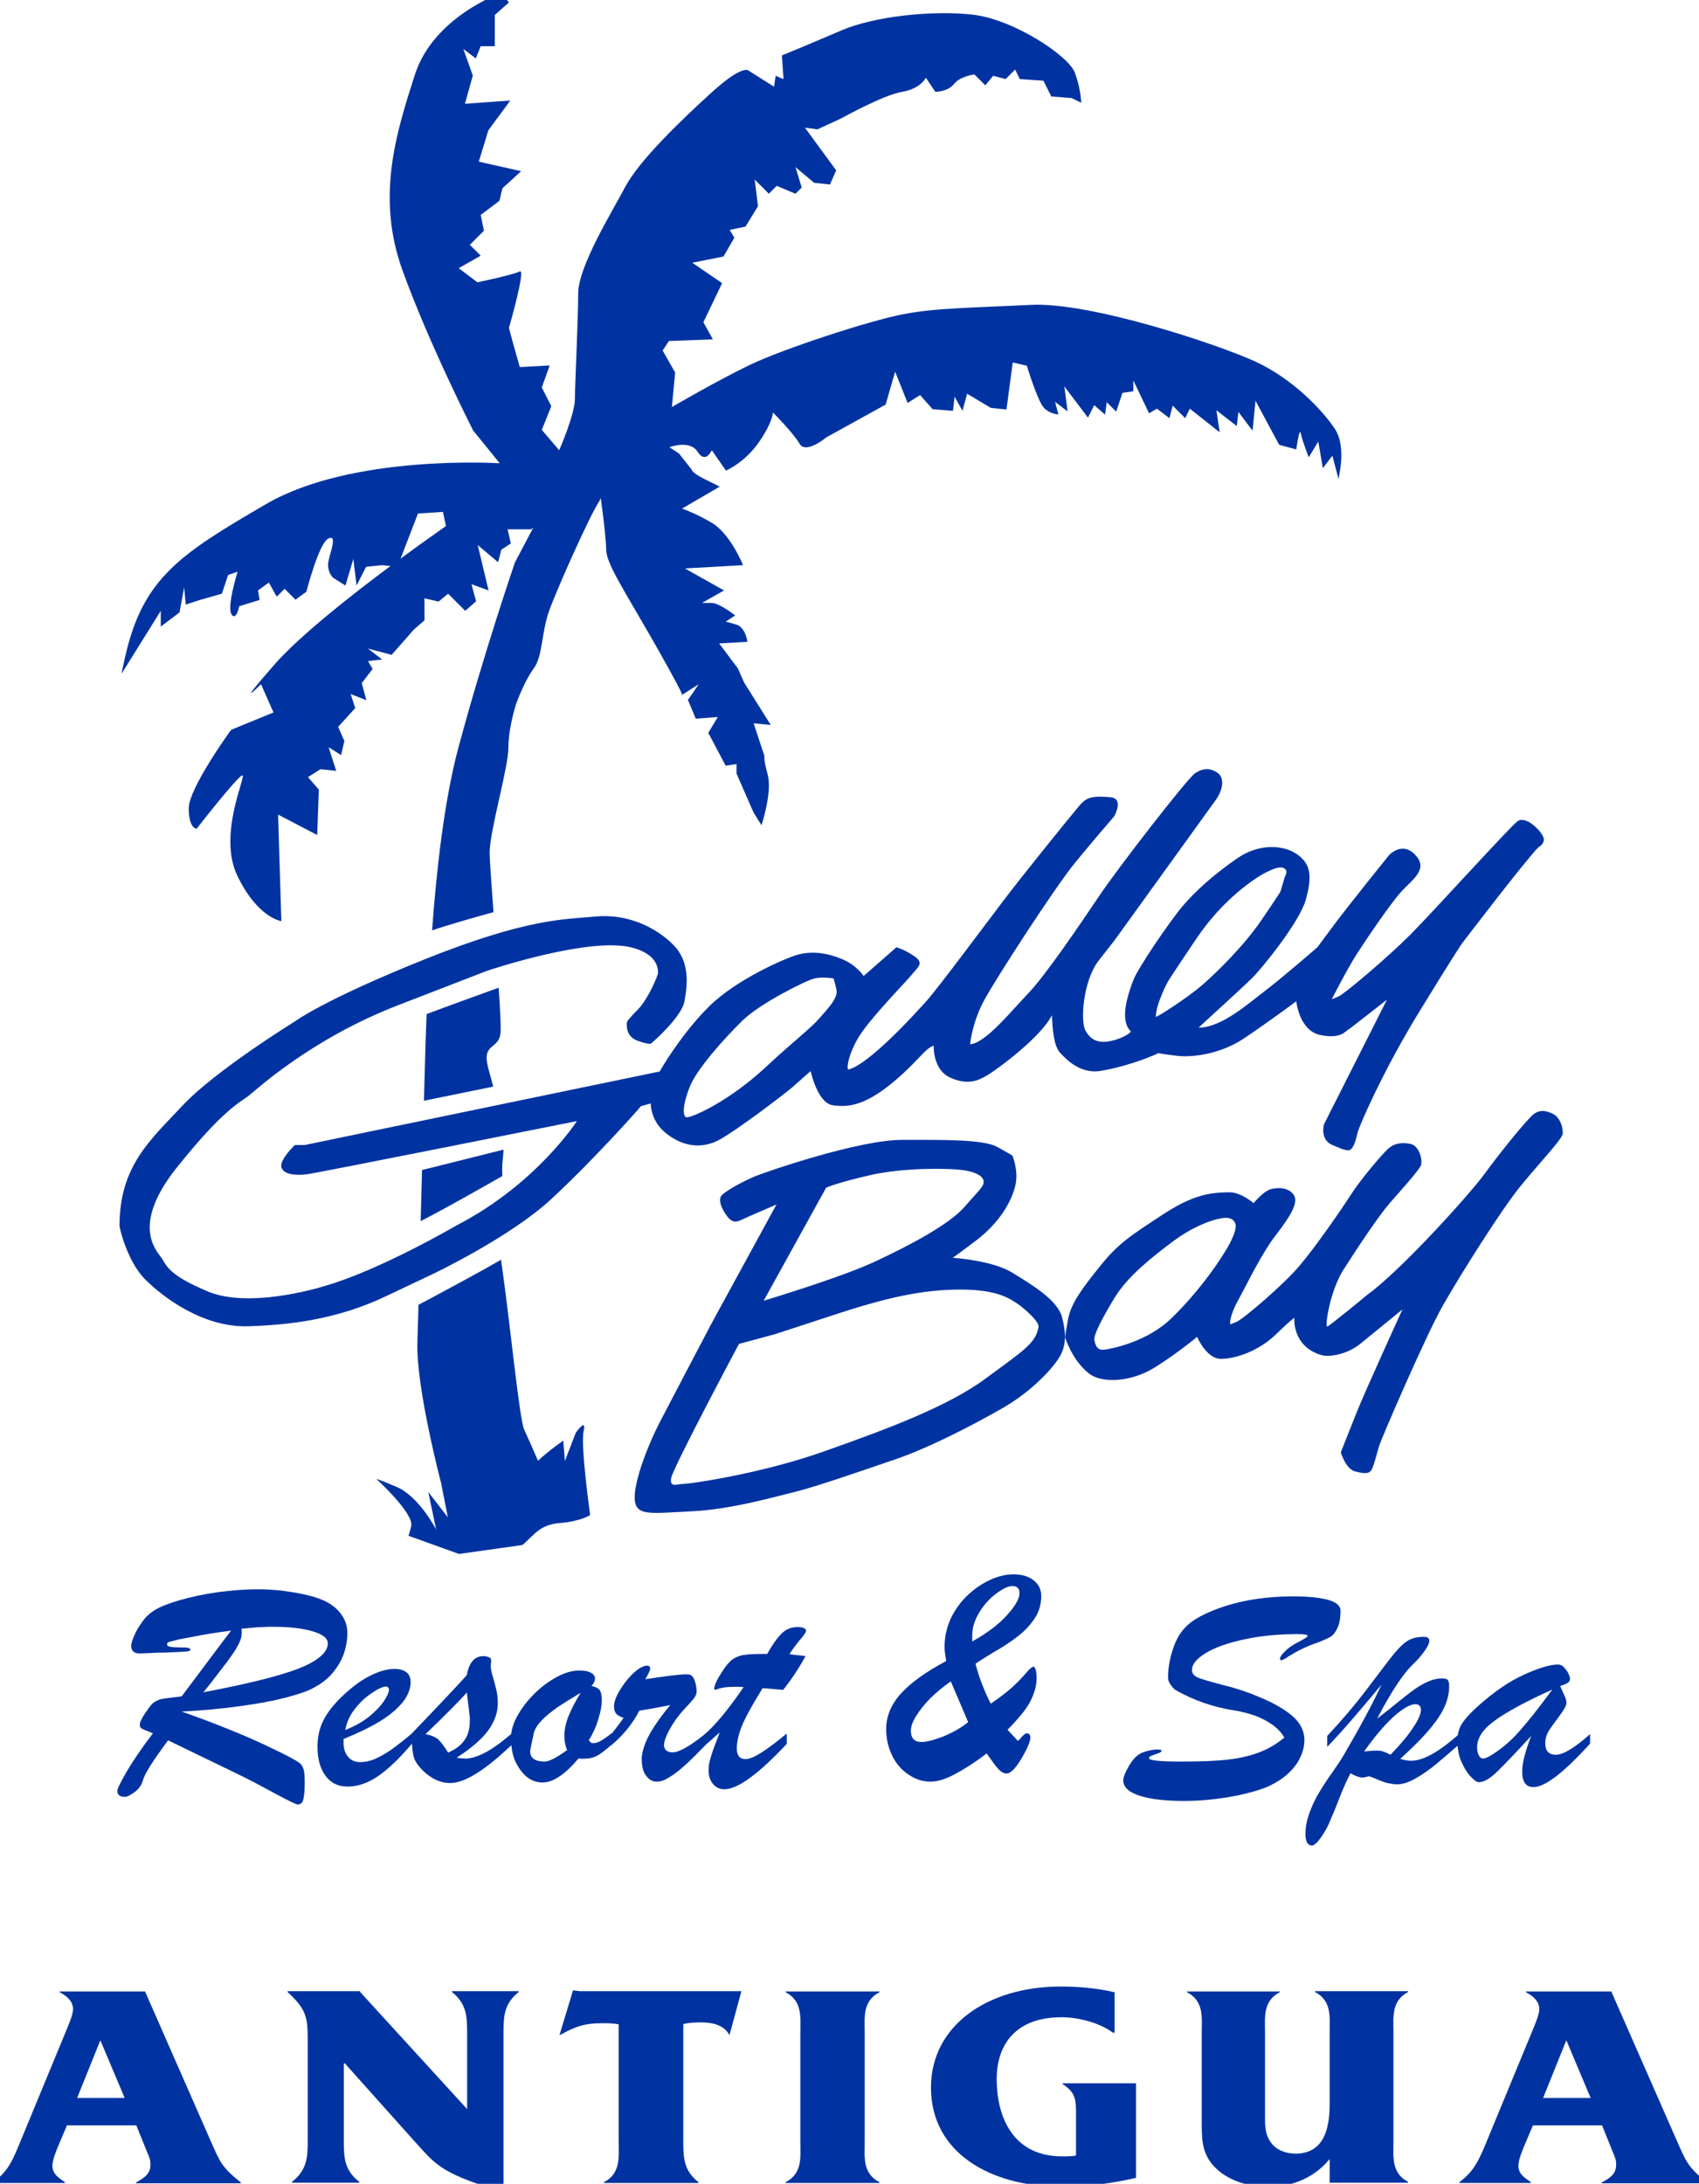 <svg xmlns="http://www.w3.org/2000/svg" viewBox="0 0 625.6 803.7"><g fill="#0033a1"><path d="M24.7 782.1l-3.1 7.3c-.9 2.1-2.3 5.5-2.3 7.7 0 3 2.3 4.4 4.6 6v.3H-2.4v-.3c4.9-3.8 6.5-6.9 8.8-12.3L24.1 748c.8-2.1 2.8-6.3 2.8-8.6 0-2.9-2.3-4.8-4.9-6.2v-.3h31.4l24.3 55.3c3.1 6.9 3.7 9.3 11 15V803.5H50.1v-.3c2.9-1.6 5.3-3.1 5.3-6.5 0-1.8-.3-2.4-1-4.1l-4.2-10.4H24.7zM37 751h-.1l-8.5 21.1h17.5L37 751zM185.2 805.7c-4.5 0-11.6-2.7-15.4-4.3-9.5-4-11.9-7.6-18.2-14.5L127 759.4h-.4v28.3c0 6.2.1 10.9 5.7 15.3v.3h-24.8v-.3c5.6-4.4 5.8-9.1 5.8-15.3v-37c0-8.3-.5-11.2-7.4-17.6v-.3h26.7v.3l39.4 43.1v-27.8c0-6.2-.1-10.9-5.6-15.3v-.3H191v.3c-5.5 4.4-5.6 9.1-5.6 15.3v57.3zM251.6 787.9c0 6.1.1 10.9 5.6 15.2v.3h-34.8v-.3c6.3-3.3 5.4-9.4 5.4-15V745c-2.2-.4-4.1-.4-6.4-.4-5.9 0-9.6 1.2-14.5 4l-.9.4 5-16.5 2.4.3H273l-4.4 16.2c-1.9-3.6-5.9-4.7-10.5-4.7-2.3 0-4.4.1-6.5.6v43zM318.4 788.2c0 5.6-.9 11.6 5.4 14.9v.3h-34.5v-.3c6.3-3.3 5.4-9.3 5.4-14.9v-40c0-5.6.9-11.7-5.4-15v-.3h34.5v.3c-6.3 3.3-5.4 9.4-5.4 15v40zM418.4 801.5c-8.8 2-18.1 3.3-27.3 3.3-26.7 0-48.3-12.7-48.3-36.5 0-23.1 21.2-37.2 47.7-37.2 6.7 0 13.5.6 19.9 2.1v14.9h-.6c-4.4-3.4-12.3-5.7-18.9-5.7-16.7 0-23.9 9.8-23.9 22.8 0 13.2 5.5 28.4 24.1 28.4 1.7 0 3.5 0 5.1-.3v-15.9c0-4.8-.3-7.4-4.9-10.4v-.3h27v34.8zM489.5 794.7c-5 6.1-12.8 10.1-22.3 10.1-6.9 0-13.7-1.8-18.7-6.1-5.6-4.9-6-10.2-6-16.7v-33.8c0-5.6.9-11.7-5.4-15v-.3h34.1v.3c-6.3 3.3-5.4 9.4-5.4 15v29.3c0 4.2-.3 8.3 2.8 11.8 1.9 2.1 5.1 3.3 8.4 3.3 11.7 0 12.6-11.5 12.6-18.7v-25.8c0-5.6.9-11.7-5.4-15v-.3h34.3v.3c-6.3 3.3-5.4 9.4-5.4 15V788c0 5.6-.9 11.7 5.4 15v.3h-28.9v-8.6zM564.5 782.1l-3.1 7.3c-.9 2.1-2.3 5.5-2.3 7.7 0 3 2.3 4.4 4.6 6v.3h-26.3v-.3c4.9-3.8 6.5-6.9 8.9-12.3L564 748c.8-2.1 2.8-6.3 2.8-8.6 0-2.9-2.3-4.8-4.9-6.2v-.3h31.4l24.3 55.3c3.1 6.9 3.7 9.3 11 15V803.5h-38.8v-.3c3-1.6 5.3-3.1 5.3-6.5 0-1.8-.3-2.4-1-4.1l-4.2-10.4h-25.4zm12.3-31.1h-.1l-8.5 21.1h17.5l-8.9-21.1z"/></g><g fill="#0033a1"><path d="M214.9 526.7c1.2-5.2-2.9.6-2.9.6l-4 10.4-.6-7.5s-5.4 3.7-9.3 7.4c-1.9-4.4-4.2-9.6-5.1-11.5-1.7-3.5-5.2-39.2-8.1-59.5-.2-1.1-.3-2.1-.4-3-7 4.1-21.5 11.9-30.4 16.6-.2 6.1-.3 10.9-.4 13.6-.6 16.7 8.7 51.9 8.7 51.9l2.5 12.7-7.2-9.3 2.9 13.8s-6.3-12.1-14.4-15.6c-8.1-3.5-7.5-2.9-7.5-2.9s13.9 12.7 12.7 17.3c-.6 2.5-.9 3.3-1 3.5l18.6 6.7 23.4-3.3c4.6-4 6.4-7.5 13.9-8.1 7.5-.6 11-2.9 11-2.9s-3.6-25.7-2.4-30.9zM150.4 565.4h-.1c-.1 0 0 .2.1 0z"/></g><path fill="none" d="M153.9 189l-6.4 16.6c9.6-7.1 16.7-12 16.7-12l-1.1-5.2-9.2.6z"/><path fill="#0033a1" d="M491.5 157.8c-4.6-6.9-15.6-18.5-29.4-24.8-13.8-6.3-60.6-21.9-82.5-20.8-21.9 1.1-35.2 1.1-47.3 3.5-12.1 2.3-43.9 12.7-56 18.5-12.1 5.8-28.9 15.6-28.9 15.6l1.2-12.7-4.6-8.1 2.3-3.5 16.2-.6-3.5-6.3 6.9-14.4-11-7.5 11.5-2.3 4-6.9-1.7-2.9 5.8-1.2 4.6-7.5-1.2-9.8 5.2 5.2 2.9-2.9 6.9 2.9 2.3-2.3-2.3-7.5 6.9 5.8 5.8.6 2.3-5.2L296.4 47l4.6.6 8.7-4s15.6-8.7 22.5-9.8c6.9-1.2 8.7-5.2 8.7-5.2l3.5 5.2s4.6 0 6.9-2.9c2.3-2.9 7.5-3.5 7.5-3.5l4 4 2.9-3.5 4.6 1.2 3.5-3.5 1.7 3.5 8.7.6 2.9 5.8 7.5.6 3.5 1.7s0-4.6-2.3-11c-2.3-6.3-22.5-19.6-37.5-21.4-15-1.7-36.4.6-48.5 5.8-12.1 5.2-21.9 9.2-21.9 9.2l.6 8.7-2.9-1.2-.6 4-9.2-5.8s-1.7-2.9-13.3 7.5C251 44 235.4 59 230.2 68.8c-5.2 9.8-17.3 29.4-17.3 39.2 0 9.8-1.2 32.9-1.2 38.7 0 5.8-5.8 19-5.8 19l-6.4-7.5 3.5-8.7-3.5-6.9 2.9-8.1-11 .6-2.3-8.1-1.7-6.3s6.3-21.9 4-20.8c-2.3 1.2-15.6 4-15.6 4l-6.9-5.2 8.1-4.6-4-4 5.2-5.2-1.2-5.8 6.9-5.2 1.1-4.6 6.9-6.3-15.6-3.5 3.5-11.5 8.1-11-16.7 1.2 2.9-10.4-3.5-9.8 4.6 3.5L177 17h5.2V5.5l5.2-4.6-2.9-3.5s-24.8 8.7-31.7 30c-6.9 21.4-14.4 45-4.6 72.1 9.8 27.1 26 58.9 26 58.9l9.8 12.1s-54.2-3.5-86 15c-31.8 18.5-45.5 27.3-52 56.6-1.2 5.2-1.2 5.8-1.2 5.8l14.4-23.1v5.8l6.9-5.2 1.7-9.2.6 6.3 5.2-1.7 8.1-2.3 2.3-6.9 3.5-1.2s-4 12.7-2.3 15.6c1.7 2.9 2.9-2.9 2.9-2.9l7.5-2.3-.6-3.5 4-2.9 2.9 5.2 2.9-2.9 4 4 4-2.9s4.6-17.9 8.1-19.6c3.5-1.7.6 5.2 0 8.6-.6 3.5 1.7 5.8 1.7 5.8l4.6 2.9 2.9-9.8 1.2 9.8 3.5-6.9 5.8-.6 3.2.3c-14.7 10.9-33.4 25.7-42.5 36-16.2 18.5-5.2 7.5-5.2 7.5l4.6 10.4-15.6 6.4S69.5 290 69.5 297.5s2.9 7.5 2.9 7.5 14.4-18.5 16.7-19.6c2.3-1.2-9.2 21.4-1.7 36.9 7.5 15.6 16.2 16.7 16.2 16.7l-1.2-39.2 14.4 7.5.6-16.7-4-4.6 4.6-2.9 5.8.6-2.8-8.7 4.6 2.9 1.2-5.2-2.3-5.2 6.3-6.9-1.7-5.2 5.8 2.3-1.7-6.3 4-5.2-1.7-2.9 5.2-.6-5.2-4 8.7 2.3 8.1-9.2 4-3.5v-8.1l5.2 1.2 3.5-2.9 6.3 6.3 4-3.5-1.7-6.3 6.3 2.3-4-16.7 7.5 6.3 1.2-4.6 3.5-2.3-1.2-5.2h8.7l.8-.7-6.8 12.9s-11.5 33.5-20.8 68.1c-5.4 20.1-8.2 46.7-9.7 67.3 6.8-2.3 16.1-4.9 22.6-6.7-.7-10.2-1.4-18.9-1.4-21.9 0-8.1 6.9-31.2 6.9-38.7 0-7.5 2.9-16.2 2.9-16.2s2.9-8.1 6.3-12.7c3.5-4.6 2.9-13.3 5.8-21.4 2.9-8.1 15-35.2 18.5-40.4.3-.4.3-.8.5-1.1.9 6.4 2 15.6 2 18.9 0 5.2 6.3 14.4 18.5 35.8 7.3 12.9 9.2 16.7 9.5 17.7l6.1-3.9-4 5.8 2.9 6.9 8.1-.6-3.5 5.8 6.4 12.1 4-.6v3.5l6.3 14.4 2.9 4.6s4-12.1 2.3-18.5c-1.7-6.3-1.2-6.9-1.2-6.9l-4-12.1 6.3.6-9.8-15.6-2.3-5.2-6.9-9.2 10.4-.6s-.6-5.2-4-6.3c-3.5-1.1-4-1.1-4-1.1l3.5-2.3s-5.8-4.6-8.7-4.6h-3.5l8.1-4.6-14.4-8.1 21.4-1.2s-4.6-11.5-11.5-15.6c-6.9-4-11-5.2-11-5.2l13.9-8.1s-1.1-.6-5.8-2.9c-4.6-2.3-4.6-3.5-4.6-3.5l-4.6-5.8-3.5-2.3s7.5-2.9 10.4 1.7c2.9 4.6 5.2-.6 5.2-.6l5.2 7.5s6.9-2.9 12.1-10.4c5.2-7.5 5.2-11 5.2-11s7.5 7.5 9.8 11.5c2.3 4 9.8-2.3 9.8-2.3l21.9-12.1 3.5-12.1 4.6 11.5 4.6-2.9 4.6 5.2 7.5.6.6-5.2 2.9 5.2 1.7-6.3 8.7 5.2 5.8.6 2.3-17.3 5.2 1.2s4 13.3 6.4 15.6c2.3 2.3 5.2 2.3 5.2 2.3l-1.2-4.6 4.6 3.5-1.2-9.2 8.7 11.5 2.3-4.6 4 3.5.6-4.6 3.5 3.5 2.3-6.9 4-.6v-4l5.8 12.1 2.9-1.7 4.6 3.5 1.2-4.6 4.6 4.6 1.7-3.5 11 8.7-1.2-8.1 7.5 5.8.6-5.2 5.2 6.9 1.1-11 8.7 16.2 6.3 1.7s1.2-8.7 1.7-5.8c.6 2.9 2.9 8.7 2.9 8.7l3.5-5.8 1.7 9.8 3.5-4.6 2.3 8.7c-.3-.1 3.2-11.6-1.4-18.6zm-344 47.8l6.4-16.6 9.2-.6 1.1 5.2c.1 0-7.1 4.9-16.7 12z"/><path fill="#0033a1" d="M251.1 255.8l-.2.1c-.1 0 .4.6.2-.1z"/><g fill="#0033a1"><path d="M181.6 399.9c-.6-2.4-1.3-4.8-1.9-7.1-2.3-9.2 4-6.3 4.6-12.7.2-2-.1-8.4-.7-16.6-8 2.9-18.8 6.8-26.5 9.7-.2 3.7-.6 16.2-1 31.9l25.5-5.2zM185.4 423.1l-30 7.5c-.2 6.3-.3 12.7-.5 18.8 8.3-4.2 22.9-12.5 30.1-16.6-.3-4.7.2-5.2.4-9.7z"/></g><g><path fill="none" d="M464.3 339c6.5-9.4 7.2-10.8 7.2-10.8l1.6-5.4s1.3-2.3-.2-3.1c-1.6-.9-3.8 0-7 1.6s-15.3 9.2-25.4 24.3c-10.1 15.1-10.6 16-10.6 16s-4.3 8.1-4.3 12.8c0 .5 11.7-7 17.1-11.7 5.4-4.8 15.1-14.2 21.6-23.7zM355.2 444c5.6-6.5 7-7.4 7-9.2 0-1.8-2.5-3.6-7.9-4.3-5.4-.7-21.4-.9-33.5 1.8-12.2 2.7-16.6 4.7-16.6 4.7l-22.9 41.6s29-8.8 41.4-14.6c12.3-5.8 26.9-13.4 32.5-20zM252.7 411.2c1.3.5 15.3-5.4 29.5-18.7 9.9-9.3 16-13.7 19.3-17.5 3.4-3.8 7.2-7.7 6.5-10.8-.7-3.1-1.1-4.1-1.1-4.1s-3.8-.7-7 0-20 9.2-26.3 15.3c-6.3 6.1-16.9 17.8-19.6 24.5-2.7 6.8-2.7 10.8-1.3 11.3zM375 480.2c-3.2-2.2-7.7-5.6-21.6-5.6-13.9 0-27.2 2.9-47.7 9.7l-20.5 6.7-13.3 3.6s-24.5 45.9-25 49.5c-.4 3.6 2.2 2 4.7 2s28.6-3.8 51.5-11.9c22.9-8.1 45.9-16.6 59.8-27 13.9-10.4 18.4-13.1 19.1-18.9.4-1.8-3.8-5.8-7-8.1zM454.9 451s-.2-2.7-3.6-2.7-11.5 2.7-19.4 8.6c-7.9 5.8-16.6 12.8-21.4 20.5-4.7 7.6-8.1 14.2-7.6 16 .5 1.8.9 3.8 3.8 3.4 2.9-.5 15.7-2.9 24.7-11.7 9-8.8 15.7-18 19.8-24.7 4.1-6.9 3.7-9.4 3.7-9.4z"/><path fill="#0033a1" d="M572.1 410.1c-2-1.1-4.7-2-7.2-.2s-12.8 14.6-18.4 22.3c-5.6 7.6-30.4 35.1-43 44.3 0 0-13.9 11.5-14.8 11.7-.9.2.9-13 6.1-21.1 5.2-8.1 12.6-19.3 16.9-24.3 4.3-4.9 10.8-12.1 11.5-13.9.7-1.8-.5-7.2-3.8-7.9-3.4-.7-6.1-.2-8.3 1.8-2.2 2-9.9 11-13.7 16.9-3.8 5.9-12.8 18.9-18.7 25.9-5.8 7-21.1 20-23.4 20.9l-2.3.9s-.7-2.5 3.2-9.4c3.8-7 8.3-16.6 13.7-23.6 5.4-7 8.3-11.9 6.5-14.6-1.8-2.7-5.4-2.9-8.3-2.2-2.9.7-6.5 5.2-6.5 5.2s-4.9-4.3-9.4-4c-4.5.2-11.2-.2-23.6 7.9-12.4 8.1-16.9 11-23.4 19.1-6.5 8.1-10.8 13.7-11.9 19.6-1.1 5.9-1.1 6.8-1.1 6.8s2.5 8.4 8.8 13.3c4.9 3.8 15.7 3.1 24.3-2.3 8.6-5.4 15.5-11.2 15.5-11.2s3.4 8.1 8.8 8.1 13.9-2.9 20.2-9c6.3-6.1 6.8-6.1 6.8-6.1s-1 10.4 9.9 13.7c2.5.8 9.2 0 14.2-4 4.9-4 15.7-12.8 15.7-12.8s-13.5 29.5-16.9 38c-3.4 8.5-5.8 14.6-5.8 14.6s1.8 6.1 5.2 7c3.4.9 5.4 1.1 6.3-.9.9-2 1.6-5 2.5-8.1.9-3.1 17.3-40.9 23.4-51.7 6.1-10.8 21.6-35.5 28.8-44.3 7.2-8.8 14.8-16.7 15.5-19.1.2-3.1-1.3-6.2-3.3-7.3zM431.5 485c-9 8.8-21.8 11.3-24.7 11.7-2.9.4-3.4-1.6-3.8-3.4-.5-1.8 2.9-8.3 7.6-16 4.7-7.6 13.5-14.6 21.4-20.5 7.9-5.9 16-8.6 19.4-8.6 3.4 0 3.6 2.7 3.6 2.7s.5 2.5-3.6 9.2c-4.2 6.9-10.9 16.1-19.9 24.9z"/><path fill="#0033a1" d="M372.6 468.3c-7.4-4.5-21.8-5.4-21.8-5.4s.2 0 8.8-6.5c8.5-6.5 12.8-14.2 14.2-19.8 1.4-5.6-1-11.3-1-11.3s-.2-.2-5.4-3.1-19-2.7-35.2-2.7c-16.2 0-50.6 11.9-54.4 13.5-3.8 1.6-11.5 5.6-12.4 7.4-.9 1.8.7 5.2 2.5 7.4 1.8 2.3 3.4 2 5.2 1.1 1.8-.9 12.8-5.6 12.8-5.6l-23.6 43.2s-13.5 25.6-19.1 36.4c-5.6 10.8-10.3 24.3-9.4 29.7.9 5.4 6.3 4.3 20.9 3.6 14.6-.7 30.8-5.4 38.2-7.2 7.4-1.8 24.1-7.6 36.7-11.9 12.6-4.3 28.6-12.6 39.6-18.9 11-6.3 18.9-15.1 21.1-19.1 2.3-4 2.3-8.5.7-14.6-1.8-6.1-11-11.7-18.4-16.2zm-68.4-31.2s4.5-2 16.6-4.7c12.1-2.7 28.1-2.5 33.5-1.8 5.4.7 7.9 2.5 7.9 4.3 0 1.8-1.3 2.7-7 9.2-5.6 6.5-20.2 14.2-32.6 20-12.4 5.9-41.4 14.6-41.4 14.6l23-41.6zm58.9 70.1c-13.9 10.4-36.9 18.9-59.8 27-22.9 8.1-49 11.9-51.5 11.9s-5.2 1.6-4.7-2 25-49.5 25-49.5l13.3-3.6 20.5-6.7c20.5-6.8 33.7-9.7 47.7-9.7 13.9 0 18.4 3.4 21.6 5.6 3.1 2.3 7.4 6.3 7.2 8.1-.9 5.9-5.3 8.6-19.3 18.9z"/><path fill="#0033a1" d="M236 407.1l3.6-1c.2 4.5 2.3 9.5 8.8 13.1 4 2.3 10.1 3.8 16.6.2 6.5-3.6 22.9-16 26.8-19.3 3.8-3.4 6.7-5.9 6.7-5.9s2.5 11.9 8.3 12.6c5.9.7 14.2 1 32.5-18.5 3.4-3.6 4.5-3.4 4.5-3.4s-.4 8.8 6.1 11.7c6.5 2.9 10.3 1.1 13.7-.9 3.4-2 19.6-13.9 23.7-22 .2-.5-.1 10.4 3 13.7 3.1 3.4 8.1 7.9 15.1 6.7 7-1.1 16.6-4.3 21.1-6.5 0 0 5.4.9 8.5 1.1 3.2.2 13.5-.2 23-6.5 9.4-6.3 19.3-13.7 19.3-13.7s1.1 10.8 8.8 12.4c7.7 1.6 9.2-1.4 10.4-2 1.1-.7 14.2-11 14.2-11l-23.2 45.9s-1.6 5.6 3.1 7.6 6.3 2.7 7.4.9c1.1-1.8 1.3-3.2 1.8-5.2.4-2 9.2-22.7 23.2-45.4 13.9-22.7 15.5-24.7 15.5-24.7s23.2-30.4 27.9-35.1c.2-.2 2.9-1.6 1.8-4-1.1-2.5-6.5-7.9-9.5-5.6-2.9 2.2-30.4 32.6-39.3 41.6-9 9-24.1 21.6-26.3 22.7-2.3 1.1-2.7 1.1-2.7 1.1s5.6-11 9.2-16.6c3.6-5.6 12.6-18.9 16.6-23.2 4-4.3 9.9-8.1 4.9-13.3-4.9-5.2-9.7.2-9.7.2s-16 19.8-21.1 26.8l-5.2 7S472 360 465.5 364.9c-6.5 5-16 13.3-24.1 13.3-.2 0 16-14.6 19.8-18.4 3.8-3.8 17.3-20.5 19.6-28.6 2.2-8.1 2.2-12.8-2.9-16.6-5.2-3.8-14.4-4.3-22.5 1.4-8.1 5.6-14.8 11.5-19.8 17.3-5 5.9-16.9 23.4-18.4 27.7-1.6 4.3-5.2 14.2-.9 18.5.5.4-2.9 2.7-7.2 3.6-4.3.9-7.3 0-9.4-3.8-2-3.6-.8-18.5 4.8-25.7 5.6-7.2 5.8-7.4 5.8-7.4s34.9-48.4 37.3-51.7c2.5-3.4 3.6-8.1.7-10.1-2.9-2-5.6-1.6-8.3.2-2.7 1.8-27.9 34.2-35.3 45.2-7.4 11-20 29.5-26.1 35.8-6.1 6.3-15.7 18.4-21.4 18.7 0 0 .7-7.9 5.2-16.2 4.5-8.3 26.1-41.6 33.3-50.4 7.2-8.8 14.6-17.3 14.6-17.3s3.7-6.5-1.4-7c-7.9-.7-9.2.5-11.7 3.4s-21.6 26.5-27.9 34.9c-6.3 8.3-24.1 32.2-27.9 36.4-3.8 4.3-21.1 23.4-28.9 25.5-1.1.3 0-7 5.2-14.2 5.2-7.2 16.2-18.4 18.2-20.9s4.5-4 .9-6.5-6.7-3.4-6.7-3.4L318 359.2s-2.5-4-8.1-6.3-11-2.9-16-1.6c-5 1.4-22.7 9.2-32.6 18.9-8.5 8.3-15.7 19.4-18.5 24.3l-.2-.1-130.4 27h-3.6s-5.6 5.2-5 8.1c.7 2.9 5.6 3.1 9.2 2.7 3.6-.4 99.6-19.6 99.6-19.6s-14.8 23.2-44.5 38.5c0 0-27.4 16-47.7 22-4.5 1.4-28.6 8.3-43.4 2.3-14.8-6.1-15.5-9.7-17.3-12.4-1.8-2.7-11.5-11.9 5.6-33.3s23.4-24.1 26.3-26.3c2.9-2.2 22.7-20.9 55.3-33.5l32.6-12.6s32.6-11 49.7-9.2c4.3.4 13.3 2.6 13.3 9.9 0 1.1-3.8 9.9-7.4 13.5-3.6 3.6-4 4.5-4 4.5s-1.1 5.2 3.8 7c4.9 1.8 5.2.9 5.2.9s11-9.4 12.1-15.3c1.1-5.9 2.2-14.6-4.1-20.9-6.3-6.3-16.6-11.5-28.6-10.4-11.9 1.1-25.2.7-62.8 15.7-37.6 15.1-47.9 22.9-47.9 22.9s-29.5 18.2-41.4 31C55.4 419.5 44 429.1 44 451.2c0 .5 2.7 12.8 9.4 19.6 6.7 6.7 21.4 17.8 38 17.3s33.5-2.9 50.6-11l17.1-8.1s28.6-13.5 44.1-27.9c15.5-14.4 31-31.9 31-31.9l1.8-2.1zm193.9-45.6s.4-.9 10.6-16c10.1-15.1 22.3-22.7 25.4-24.3 3.2-1.6 5.4-2.5 7-1.6 1.6.9.2 3.1.2 3.1l-1.6 5.4s-.7 1.3-7.2 10.8c-6.5 9.4-16.2 18.9-21.6 23.6-5.4 4.7-17.1 12.2-17.1 11.7 0-4.6 4.3-12.7 4.3-12.7zM254 399.9c2.7-6.7 13.3-18.4 19.6-24.5 6.3-6.1 23.2-14.6 26.3-15.3 3.2-.7 7 0 7 0s.4.9 1.1 4.1c.7 3.1-3.2 7-6.5 10.8-3.4 3.8-9.4 8.3-19.3 17.5-14.2 13.3-28.1 19.1-29.5 18.7-1.4-.5-1.4-4.5 1.3-11.3z"/></g><g><path fill="none" d="M370.9 594.4c3-3.4 4.6-6.1 4.6-8.1 0-1.7-.9-2.6-2.6-2.6-1.6 0-3.6.9-6 2.8-2.4 1.8-4.5 4.1-6.2 6.9-1.7 2.8-2.6 5.6-2.6 8.4v2.3c5.4-3.1 9.7-6.3 12.8-9.7zM342.7 625c-2.2 2.2-3.9 4.4-5.2 6.5-1.3 2.1-1.9 3.9-1.9 5.3 0 2.8 1.3 4.2 3.9 4.2 1.9 0 4.4-.6 7.7-1.9 3.2-1.2 6.4-3 9.7-5.4-1.7-3.9-3.8-8.9-6.4-15-3.1 2-5.6 4.1-7.8 6.3zM141.5 626c1.2-1.8 1.8-3.1 1.8-4 0-.9-.4-1.3-1.2-1.3-.7 0-1.8.4-3.4 1.3-1.6.9-3.1 2-4.7 3.4s-3 3.1-4.3 5c-1.3 1.9-2.1 4-2.5 6.2 3.5-1.3 6.4-3 8.9-5 2.4-1.9 4.2-3.8 5.4-5.6zM199.8 633c-1.6 1.6-2.6 3.2-3.2 4.8-1 4.3-1.4 6.5-1.4 6.9 0 2.5 1.8 3.8 5.3 3.8 1.6 0 4.4-1.4 8.3-4.2-.7-1.8-1-3.5-1-5.1 0-2.4.5-4.8 1.5-7.3s2.5-5.3 4.4-8.6c-3.2 1.9-5.9 3.6-8.2 5.1-2.2 1.4-4.1 3-5.7 4.6zM523.3 629.4c0-1.4-.7-2.1-2.1-2.1-1.9 0-4.6 1.6-8.1 4.7s-7 7.4-10.7 12.7c2.8-.3 4.7-.4 5.7-.3 1 .1 2.3.6 4 1.5 3.8-3.9 6.6-7.3 8.5-10.1 1.8-2.8 2.7-5 2.7-6.4zM550.1 633.3c-4.2 3.2-6.4 6.4-6.4 9.7 0 1.2.2 2.2.6 3 .4.8 1 1.2 1.7 1.2.4 0 1.2-.3 2.2-.8 4-2.4 7.7-5.4 11-9.2 3.3-3.8 7.3-8.9 12-15.4-9.7 4.5-16.8 8.3-21.1 11.5zM109.6 614.3c3.7-1.4 6.5-2.9 8.3-4.5 1.9-1.6 2.8-3.2 2.8-4.9 0-1.9-2-3.4-5.8-4.5-3.9-1.1-8.7-1.6-14.3-1.6-1.1 0-2.4 0-3.7.1-1.3.1-2.8.2-4.6.3-1.8.2-2.9.3-3.4.3 0 .3.1.5.1.7v1c0 1.1-.3 2.3-1 3.7-.7 1.4-1.5 2.8-2.6 4.3s-2.6 3.6-4.7 6.3c-2.1 2.7-4 5.2-5.8 7.5 8.1-1.5 14.9-3 20.6-4.4 5.8-1.5 10.4-2.9 14.1-4.3zM173.1 633.1v-1c0-.3-.1-.6-.1-.9l-1-8.3c-2.4 2.7-7.5 7.8-15.2 15.3 2.3.5 3.9 1.2 4.7 2 .8.8 2 2.4 3.6 4.8 2.6-1.1 4.6-2.5 6-4.4 1.3-1.8 2-4.4 2-7.5z"/><path fill="#0033a1" d="M105.1 624.8c4.5-1.2 7.9-2.3 10.1-3.5 2.7-1.4 5.1-3.1 7-5.3 1.9-2.2 3.4-4.6 4.3-7.1.9-2.6 1.4-5.2 1.4-7.9 0-2.8-.9-5.3-2.8-7.6s-4.5-4-8-5.2c-1.3-.5-3.2-1-5.5-1.5s-4.9-.9-7.8-1.3c-2.9-.3-5.8-.5-8.8-.5-4.9 0-9.9.4-15 1.1-5 .7-9.6 1.7-13.8 2.9-4.1 1.2-7.2 2.4-9.1 3.6-1.7 1-3.3 2.4-4.6 4.2-1.3 1.8-2.4 3.6-3.1 5.3-.7 1.7-1.1 2.9-1.1 3.6 0 .9.2 1.6.7 2.1.5.5 1.2.8 2.1.8.6 0 1.8 0 3.5-.1s3.7-.2 6.2-.2c4.3-.2 7-.3 7.9-.4.9-.1 1.4-.3 1.4-.7 0-.3-.4-.6-1.1-.7-.7-.1-1.7-.1-3-.1s-2.4-.1-3.2-.2c-.8-.2-1.3-.4-1.3-.9s.3-.8 1-1c.7-.2 1.9-.5 3.6-.9 1.7-.3 3.8-.7 6.4-1.2 2.4-.5 6.6-1.2 12.6-2-2 2.6-4.8 6.3-8.3 11-3.5 4.7-6.8 9.1-9.9 13.2-3.7.5-6 .7-6.8.9-.8.1-1.6.3-2.3.7-.7.3-1.4.8-1.9 1.3-.5.6-1.3 1.6-2.4 3.2-1.2 1.8-1.9 3.2-2 4-.1.9.1 1.4.6 1.7.5.3 1.9.9 4.2 1.8-4.1 5.4-7.3 10.1-9.6 14-2.3 4-3.5 6.4-3.5 7.2 0 1.5 1 2.2 2.9 2.2.7 0 1.8-.6 3.4-1.7 1.6-1.2 2.6-2.6 3.1-4.3.6-2.4 3.7-7.3 9.3-14.8L83.6 651c4.6 2.2 8 3.9 10.1 5 2.1 1.1 4.5 2.4 7.1 3.8 2.6 1.4 4.7 2.5 6.1 3.2 1.5.7 2.4 1.1 2.7 1.1 1.1 0 1.8-.6 2.1-1.9.3-1.3.5-3.2.5-5.9 0-2.4-.1-4-.4-5.1-.3-1-.8-1.9-1.7-2.5-.8-.6-2.7-1.7-5.5-3.1-2-1-4.7-2.3-8.3-4-3.5-1.6-7.8-3.5-12.9-5.5-5.1-2.1-10.6-4.1-16.5-6.2 7.9-.4 15.1-1.1 21.5-2 6.7-.9 12.1-1.9 16.7-3.1zm-24.4-9.4c2.1-2.7 3.7-4.8 4.7-6.3 1.1-1.5 1.9-2.9 2.6-4.3.7-1.4 1-2.6 1-3.7v-1c0-.2-.1-.5-.1-.7.5 0 1.6-.1 3.4-.3 1.8-.2 3.3-.3 4.6-.3 1.3-.1 2.5-.1 3.7-.1 5.6 0 10.4.5 14.3 1.6 3.9 1.1 5.8 2.6 5.8 4.5 0 1.7-.9 3.3-2.8 4.9-1.9 1.6-4.6 3.1-8.3 4.5-3.7 1.4-8.4 2.8-14.1 4.2-5.7 1.4-12.6 2.9-20.6 4.4 1.8-2.2 3.7-4.6 5.8-7.4z"/><path fill="#0033a1" d="M296.8 600.2c0-.9-1.1-1.4-3.2-1.4s-4 .7-5.6 2.2c-1.6 1.5-3.5 4.1-5.5 7.7H280c-3 0-5.2.2-6.9.5-1.6.4-3 1.1-4.1 2.1-1.1 1-2.3 2.6-3.6 4.7-1.6 2.5-2.4 4.4-2.4 5.6 0 .2.1.3.2.3.2 0 .4-.1.8-.2s.8-.3 1.3-.4c1.1-.3 2.8-.5 5.1-.5h1.8c.5 0 1 .1 1.6.1-5.7 8.4-10.6 14.2-14.6 17.6-5.3 4.2-9.2 6.4-11.4 6.4-2.2 0-3.3-.9-3.3-2.7 0-1.3.7-3.2 2.1-5.8 1.4-2.5 3.1-4.9 5.1-7.1 1.7-1.8 2.9-3.1 3.7-4.1.7-.9 1.1-1.8 1.1-2.6 0-1.3-.2-2.5-.6-3.8-.4-1.3-1-2-1.6-2.4-.3-.1-.9-.2-1.7-.2-2.1 0-7.1.6-15 1.8 1.2-2 1.8-3.3 1.8-3.9 0-.7-.4-1.1-1.1-1.1-.5 0-1 .1-1.6.4-1.4.5-2.9 1.7-4.6 3.5-1.7 1.8-3.1 3.8-4.3 5.9-1.2 2.1-1.7 3.8-1.7 5.2 0 1.2.3 2.1.8 2.7.6.6 1.4 1.1 2.7 1.5-1 1.5-2.4 3.4-4.1 5.5-1.6 1.2-2.7 2-3.2 2.3-.5.4-1.1.7-1.7 1-.6.3-1.3.5-1.9.5h-.9l-1-1c1.5-2.4 2.7-5 3.5-7.8.9-2.8 1.3-5.1 1.3-6.9 0-1.9-.3-3.1-.8-3.8-.5-.7-1.5-1.2-3-1.5.9-1 1.3-1.9 1.3-2.6 0-1-.5-1.8-1.6-2.3-1-.6-2.5-.8-4.3-.8-2.5 0-5.3.8-8.2 2.4-3 1.6-5.7 3.6-8.3 6.2-2.6 2.6-4.7 5.3-6.3 8.3-1.3 2.3-1.9 4.5-2.2 6.5-2.3 1.9-4.3 3.5-6.1 4.7-1.9 1.3-3.8 2.4-5.6 3.1-1.8.8-3.5 1.2-5.1 1.2-.8 0-1.9-.1-3.3-.3 3.5-2.2 6.3-4.4 8.5-6.5 2.2-2.1 3.9-4.3 5-6.6 1.2-2.3 1.7-4.7 1.7-7.2 0-1.7-.2-3.2-.5-4.5-.3-1.3-.7-3-1.3-4.9-.6-2-.8-3.3-.8-4 0-.8.1-1.5.2-1.9l-.3-1.1c-.9-.5-1.8-.7-2.6-.7-3.2 0-5.3 2.3-6.1 7-3.7 4.1-10.5 11.3-20.3 21.5-2.8 2.4-5.3 4.3-7.2 5.7-2 1.4-4 2.6-6 3.5-2 .9-4 1.3-5.8 1.3-1.8 0-3.3-.6-4.4-1.9-1.1-1.3-1.7-3-1.7-5.2V640c5.4-2.2 10-4.4 13.7-6.7 3.7-2.3 6.4-4.7 8.3-7.1 1.8-2.4 2.7-4.8 2.7-7.1 0-1.6-.5-2.9-1.6-3.7-1.1-.8-2.5-1.2-4.3-1.2-2.3 0-4.8.6-7.7 1.9-2.9 1.3-5.8 3.1-8.7 5.6-4.3 3.6-7.3 7-9.2 10.3-1.9 3.2-2.8 6.9-2.8 10.8 0 4.6 1 8.1 3 10.8s4.7 3.9 8.1 3.9c3.9 0 7.8-1.4 11.6-4.1 3.8-2.7 7.8-6.6 12.1-11.7.1 1.9.3 3.5.6 4.7.4 1.7 1.6 3.4 3.4 5.2 3.1 3 6.4 4.6 10 4.6 2.8 0 6.1-1.2 10-3.7 3.7-2.3 7.9-5.8 12.6-10.2.2 2.1.6 4.1 1.4 5.8 1.1 2.4 2.5 4.3 4.2 5.8 1.8 1.4 3.7 2.1 5.9 2.1 3.8 0 8.2-2.9 13.2-8.8 2.9.2 5.1-.1 6.6-.9 1.4-.7 3.2-2.1 5.4-4v.1c4.5-3.8 8-8.1 10.4-12.8.8-.1 2-.4 3.5-.6 1.5-.3 2.9-.5 4.3-.8 1.3-.2 2.6-.5 3.6-.7-2 2.4-3.9 4.9-5.5 7.3-1.6 2.4-2.9 4.7-3.7 6.8-.8 2.1-1.3 4-1.3 5.6 0 2.8.5 4.9 1.6 6.3 1.1 1.5 2.4 2.2 4 2.2 1.4 0 3-.6 4.7-1.7 1.8-1.1 3.7-2.6 5.8-4.5 2.1-1.9 4.7-4.5 7.9-7.8.2-.2.4-.3.6-.5.5-.4.9-.8 1.3-1.1.4-.4.8-.8 1.3-1.2.5-.4 1-.9 1.5-1.3-1.5 3.9-2.6 6.8-3.2 8.8-.6 1.9-.9 3.6-.9 5 0 2.1.5 3.8 1.6 5.1 1.1 1.3 2.4 2 4.2 2 4.9 0 12.6-5.6 23-16.7V638c-3.9 3.2-7.1 5.6-9.5 7.1-2.4 1.5-4.3 2.3-5.7 2.3-2.1 0-3.2-1.3-3.2-3.9 0-1.9.4-4 1.1-6.2.7-2.2 1.8-4.5 3.2-7.1 1.4-2.6 3.1-5.5 5.2-8.9 1.1.1 2 .1 2.7.2.7.1 1.5.1 2.2.2.7.1 1.6.1 2.7.2 3.3-4.2 6-8.3 8.2-12.4-.6-.1-1.4-.2-2.4-.3-1-.1-2.2-.2-3.5-.4.8-1.4 2.1-3.1 3.7-5.1 1.6-1.8 2.4-3 2.4-3.5zm-167.2 30.2c1.3-1.9 2.7-3.5 4.3-5 1.6-1.4 3.2-2.5 4.7-3.4 1.6-.9 2.7-1.3 3.4-1.3.8 0 1.2.4 1.2 1.3 0 .8-.6 2.2-1.8 4-1.2 1.8-3 3.7-5.4 5.7-2.5 2-5.4 3.6-8.9 5 .5-2.4 1.3-4.4 2.5-6.3zM165 645c-1.5-2.4-2.7-4-3.6-4.8-.8-.8-2.4-1.5-4.7-2 7.8-7.5 12.9-12.7 15.2-15.3l1 8.3c0 .3.1.6.1.9v1c0 3.2-.7 5.7-2.1 7.5-1.3 1.8-3.3 3.3-5.9 4.4zm44.3-13.3c-1 2.5-1.5 4.9-1.5 7.3 0 1.6.3 3.3 1 5.1-3.9 2.8-6.6 4.2-8.3 4.2-3.5 0-5.3-1.3-5.3-3.8 0-.3.5-2.6 1.4-6.9.5-1.6 1.6-3.2 3.2-4.8 1.6-1.6 3.5-3.1 5.8-4.7 2.3-1.5 5-3.2 8.2-5.1-2.1 3.4-3.5 6.2-4.5 8.7zM374.9 602.1c2.5-1.9 4.5-4.1 6.1-6.5 1.6-2.4 2.4-5.2 2.4-8.3 0-2.3-.9-4.2-2.8-5.7s-4.4-2.2-7.4-2.2c-2.6 0-5.4.6-8.3 1.9-2.9 1.3-5.7 3.1-8.3 5.5-2.6 2.4-4.7 5.2-6.4 8.6-1.6 3.4-2.4 7-2.4 10.8 0 1 .2 2.7.6 5.1-7.3 3.9-12.8 7.8-16.5 11.8-3.7 4-5.6 8.4-5.6 13.3 0 3.6.8 6.9 2.3 9.9 1.5 3 3.6 5.3 6.1 6.9 2.5 1.7 5.2 2.5 7.9 2.5 2.5 0 5.5-.9 8.9-2.7 3.4-1.8 7.4-4.3 11.8-7.7.7 1 1.5 2.1 2.5 3.5s1.9 2.4 2.6 3c.7.6 1.5.9 2.2.9 1.5 0 3.3-1.8 5.5-5.5s3.3-6.3 3.3-7.8c0-.4-.1-.7-.3-1-.2-.3-.5-.5-.9-.5-.3 0-.6.1-.9.3-.3.2-.7.6-1.2 1.2s-.9 1-1.3 1.3l-3.8-4.1c2.3-2.3 4.2-4.5 5.8-6.5 1.6-2 2.8-4.1 3.6-6.2.8-2 1.3-4.2 1.3-6.5 0-1-.1-1.9-.3-2.7-.2-.8-.5-1.3-.9-1.3-.5 0-1.4.8-2.7 2.3-1.3 1.6-3 3.3-4.9 5.1-2 1.8-4.7 3.9-8.1 6.2-2.5-5-4.4-9.9-5.6-14.7.8-.6 3-2 6.6-4.2 3.6-2 6.7-4.1 9.1-6zM347 639.2c-3.2 1.2-5.8 1.9-7.7 1.9-2.6 0-3.9-1.4-3.9-4.2 0-1.4.6-3.2 1.9-5.3 1.3-2.1 3-4.3 5.2-6.5s4.7-4.3 7.6-6.3c2.6 6.1 4.8 11.2 6.4 15-3 2.4-6.3 4.1-9.5 5.4zm11-35.1v-2.3c0-2.8.9-5.6 2.6-8.4 1.7-2.8 3.8-5.1 6.2-6.9 2.4-1.8 4.4-2.8 6-2.8 1.7 0 2.6.9 2.6 2.6 0 2-1.5 4.7-4.6 8.1-3 3.4-7.3 6.6-12.8 9.7zM463.8 624.6c-3.9-1.7-8.3-3.2-13.2-4.4-4.9-1.3-8.1-2.2-9.5-2.8-1.4-.6-2.2-1.5-2.2-2.8 0-2.1 1.7-4.2 5.2-6.3 3.5-2.1 8.2-3.7 14.2-5 6-1.3 12.6-1.9 19.7-1.9 2.3 0 3.5.2 3.5.7 0 .3-1.1 1-3.2 2.1-2 1-3.7 2.1-5 3.4-1.4 1.3-2 2.3-2 2.9 0 .3.2.5.6.5.3 0 1.1-.4 2.4-1.3 1.3-.8 2.8-1.7 4.6-2.6 1.8-.9 3.9-1.8 6.3-2.6 2.3-.9 3.8-1.6 4.7-2.1.9-.5 1.7-1.5 2.5-3.1s1.2-3.8 1.2-6.6c0-1.7-1.5-3-4.5-3.9-3-.8-7.3-1.3-12.8-1.3-9.2 0-17.6 1.2-24.9 3.5-7.4 2.4-12.5 5.1-15.3 8.3-1.8 1.9-3.2 4.5-4.3 7.9-1.1 3.4-1.7 6.7-1.7 10.1 0 .9.3 1.9 1 2.8.7 1 1.3 1.6 1.8 1.9 6.7 3.8 13.9 6.3 21.7 7.5 2.6.4 5.1 1.1 7.5 1.9 2.4.9 4.5 2 6.5 3.4 1.9 1.4 3.4 3 4.3 4.7-2.8 2.3-5.8 4.1-9.2 5.4-3.4 1.3-7.3 2.2-11.7 2.7-4.4.5-10.1.7-17 .7-7.9 0-11.9-.4-11.9-1.2 0-.3.1-.5.4-.7.3-.2.7-.3 1.2-.5s1.1-.4 1.9-.7c.2-.1.3-.1.5-.2s.3-.2.4-.3c.1-.1.2-.2.2-.3 0-.5-.8-.6-2.3-.5-1.5.1-3.1.5-4.8 1.1-1.9.8-3.5 2.5-4.9 4.9-1.4 2.4-2.1 4.2-2.1 5.3 0 2.5 2 4.4 6.1 5.7 4.1 1.3 9.5 1.9 16.2 1.9 3.6 0 7.5-.2 11.5-.7 4-.5 7.7-1.1 11.2-2 3.4-.8 6.3-1.7 8.5-2.7 2.6-1.2 5-2.7 7-4.5 2-1.8 3.6-3.8 4.6-6 1.1-2.2 1.6-4.4 1.6-6.5 0-3.1-1.3-6-4-8.5-2.8-2.5-6.9-5-12.5-7.3zM572.9 645.8c-2.6 0-3.9-1.4-3.9-4.2 0-1.7.4-3.1 1.1-4.3.7-1.2 2.1-3 3.9-5.5 1.9-2.5 2.8-4.2 2.8-5.1 0-.5-.1-1-.3-1.6-.2-.6-.6-1.4-1-2.3-.4-.9-.8-1.7-1-2.3 1.3-.5 2.3-.8 2.8-1.2.5-.3.8-.8.8-1.5 0-.4-.2-1.1-.6-1.9-.4-.9-1-1.6-1.6-2.3-.7-.7-1.4-1-2.2-1-3 0-7.2 1.3-12.7 3.8-5.5 2.5-11.1 6.4-17 11.7-2.2 2-3.8 3.7-4.8 5-1 1.3-1.7 2.5-2 3.7-.2.5-.3 1.2-.4 1.8-7.1 6.2-12.8 9.4-17.1 9.4-1.4 0-2.8-.2-4.1-.7 3.9-3.5 7.1-6.7 9.8-9.7 2.6-3 4.7-5.8 6.1-8.6 1.4-2.8 2.1-5.6 2.1-8.5 0-1.1-.2-1.8-.5-2.2-.3-.4-1-.6-2.1-.6-1.7 0-3.4.4-5 1.1-1.7.7-3.4 1.7-5.1 2.9-1.7 1.2-3.9 2.9-6.6 5.1-2.7 2.2-5.1 4.1-7.2 5.7 2.6-5 5-9.1 7.1-12.3 2.1-3.2 4.2-5.9 6.4-8 1.7-1.6 3-3.2 4.1-4.8 1.1-1.6 1.6-2.7 1.6-3.5 0-1-.6-1.5-2-1.5-2.6 0-4.8.6-6.5 1.8-1.7 1.2-3.7 3.3-6 6.3s-5.3 7-9.2 12.1c-3.9 5.1-8.5 10.5-13.9 16.3v4c4.5-4.6 11.2-12.3 20-22.9-3.4 7.3-8.1 16-14.2 26.4-.7 1.2-2 3.1-3.7 5.6-1.8 2.5-3.4 4.9-4.9 7.4-1.5 2.4-2.7 5-3.7 7.7s-1.5 5.3-1.5 7.8c0 2.9.8 4.3 2.5 4.3.4 0 1.1-.5 2-1.4 1.7-2.1 3.1-4.3 4.1-6.6 1-2.3 2.3-5.3 3.8-9.2 1.5-3.9 2.9-7 4.2-9.4 1.8 1.1 3.4 1.6 4.7 1.6.2 0 .8-.2 2.1-.5.6.2 1.5.5 2.6 1 1.2.5 2.1.8 2.8 1.1.7.2 1.5.5 2.4.6.9.2 1.7.3 2.4.3 2.1 0 4.3-.7 6.8-2.1 2.5-1.4 5.1-3.2 7.9-5.5 2.5-2.1 5.1-4.3 7.7-6.6.2 1.9.5 3.8 1.3 5.6 1 2.3 2.1 4.2 3.4 5.6 1.3 1.4 2.3 2.2 3.2 2.2 1.8 0 4-1.3 6.7-3.9 2.7-2.6 6.9-7 12.5-13.1-2.2 5.7-3.3 10-3.3 13 0 1.9.3 3.3 1 4.3.6 1 1.7 1.5 3.2 1.5 4.2 0 11.1-5.3 20.8-16v-3.5c-5.7 5.1-9.9 7.6-12.6 7.6zm-60.9 0c-1.7-.9-3-1.4-4-1.5-1-.1-2.9 0-5.7.3 3.7-5.3 7.3-9.5 10.7-12.7 3.5-3.1 6.2-4.7 8.1-4.7 1.4 0 2.1.7 2.1 2.1 0 1.5-.9 3.6-2.8 6.4-1.8 2.8-4.6 6.2-8.4 10.1zm47.4-8.6c-3.3 3.8-7 6.8-11 9.2-1.1.5-1.8.8-2.2.8-.7 0-1.3-.4-1.7-1.2-.4-.8-.6-1.8-.6-3 0-3.3 2.1-6.6 6.4-9.7 4.2-3.1 11.3-7 21.3-11.5-4.8 6.5-8.8 11.6-12.2 15.4z"/></g></svg>